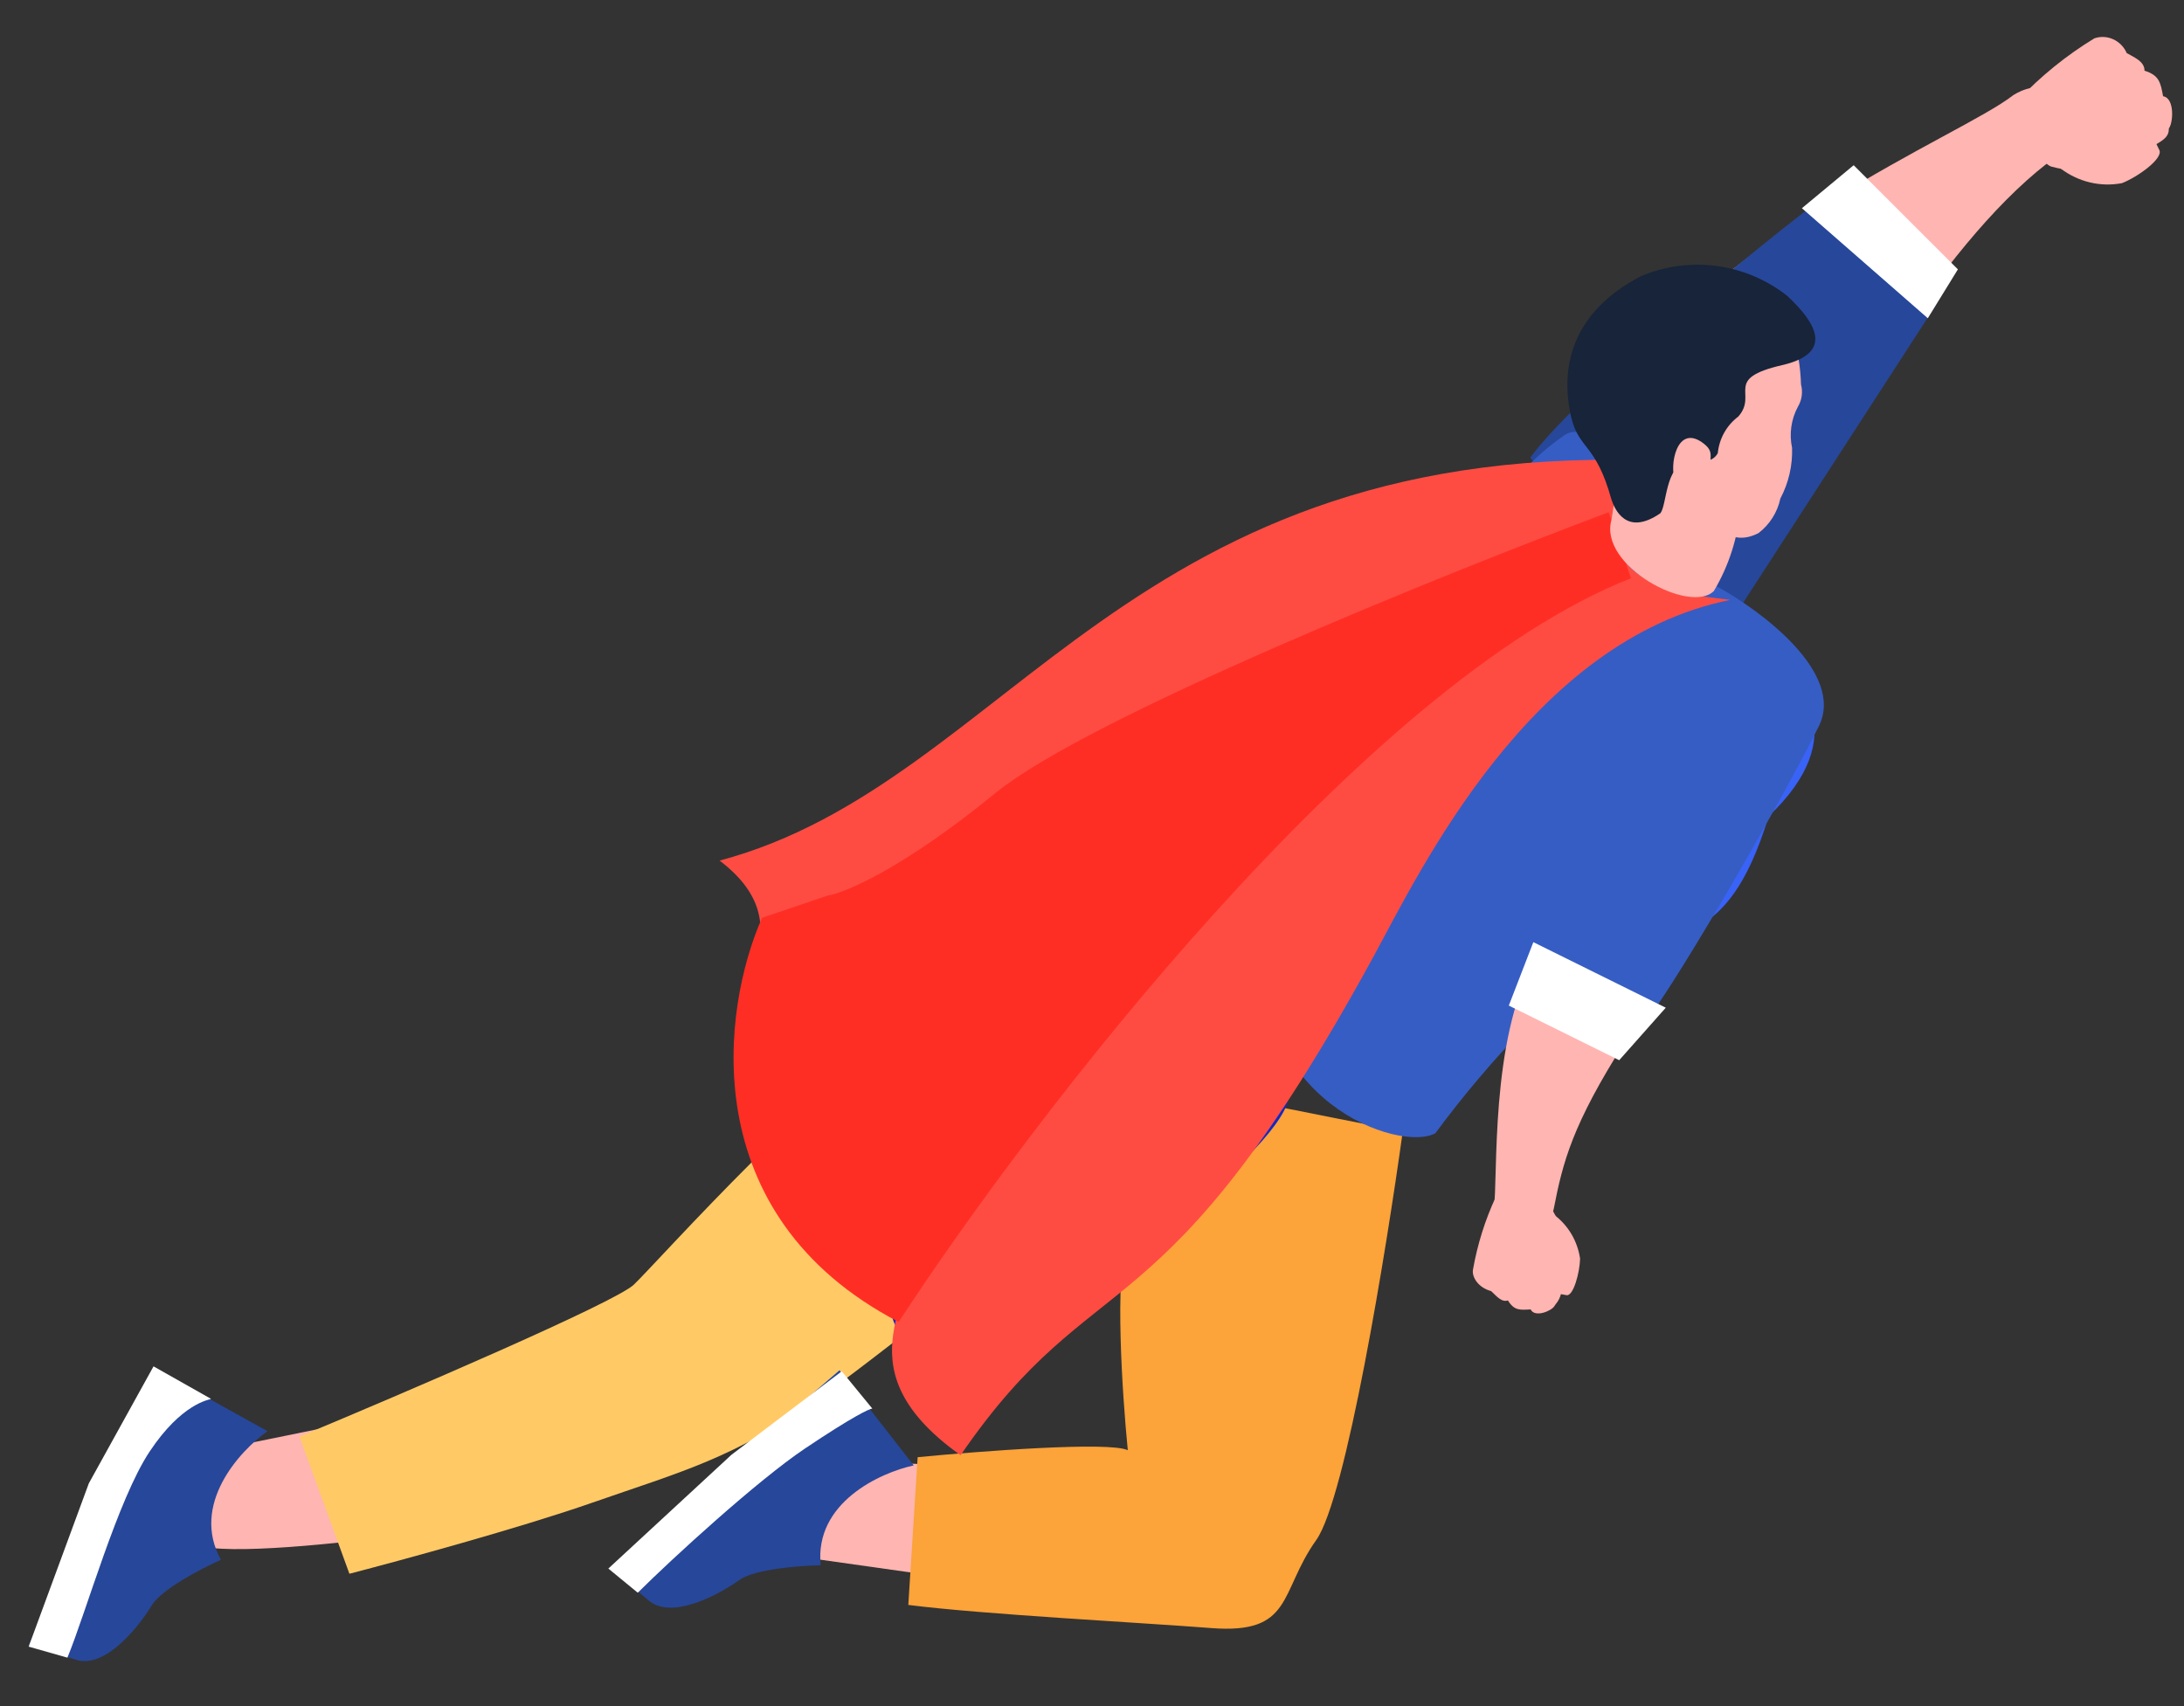 <svg width="64" height="50" viewBox="0 0 64 50" fill="none" xmlns="http://www.w3.org/2000/svg">
<rect x="0" y="0" width="64" height="50" fill="#333333" stroke="none"/>
<g clip-path="url(#clip0_403_2437)">
<path d="M6.556 42.446L9.631 41.819L11.749 44.988C10.107 45.217 6.615 45.595 5.784 45.278C4.953 44.962 5.952 43.258 6.556 42.446Z" fill="#FFB5B1"/>
<path d="M6.474 45.712C5.581 44.098 7.013 42.527 7.84 41.943L4.742 40.223L0.843 48.203C1.023 48.266 1.555 48.442 2.246 48.647C3.11 48.903 4.094 47.633 4.448 47.046C4.73 46.577 5.916 45.961 6.474 45.712Z" fill="#27479A"/>
<path d="M1.975 48.58L0.84 48.257L2.603 43.472L4.499 40.043L6.185 40.996C6.11 41.029 5.323 41.132 4.388 42.535C3.452 43.938 2.524 47.254 1.975 48.58Z" fill="white"/>
<path d="M24.045 40.948C26.074 39.51 31.99 34.743 34.695 32.539L27.072 29.84C24.357 31.249 19.267 36.987 18.576 37.647C18.023 38.175 11.812 40.837 8.776 42.102L10.239 46.121C11.728 45.735 15.233 44.779 17.345 44.042C19.984 43.121 21.508 42.745 24.045 40.948Z" fill="#FFCA66"/>
<path d="M24.013 45.705L27.816 46.243L28.08 43.023C27.426 42.914 25.839 42.769 24.728 43.066C23.617 43.363 23.789 44.949 24.013 45.705Z" fill="#FFB5B1"/>
<path d="M38.57 45.135C39.444 43.908 40.625 36.642 41.106 33.162L35.462 32.04C34.807 33.078 33.403 35.399 33.029 36.382C32.656 37.365 32.887 40.87 33.049 42.5C32.502 42.239 28.716 42.528 26.891 42.705L26.617 47.035C28.804 47.313 33.537 47.559 35.48 47.712C37.908 47.904 37.477 46.67 38.57 45.135Z" fill="#FCA339"/>
<path d="M24.05 45.872C23.859 44.042 25.788 43.159 26.776 42.946L24.601 40.157L17.902 45.956C18.043 46.084 18.463 46.454 19.018 46.912C19.712 47.485 21.113 46.704 21.666 46.304C22.11 45.984 23.44 45.883 24.05 45.872Z" fill="#27479A"/>
<path d="M18.689 46.677L17.827 45.969L21.435 42.634L24.667 40.188L25.562 41.28C25.482 41.282 24.976 41.52 23.587 42.452C22.198 43.385 19.701 45.669 18.689 46.677Z" fill="white"/>
<path fill-rule="evenodd" clip-rule="evenodd" d="M46.612 12.29C50.378 6.677 57.407 4.033 59.001 2.786C60.329 1.961 61.513 3.525 59.983 4.792C56.778 7.289 53.763 12.765 51.416 16.69C50.582 17.99 47.848 21.58 46.54 19.984C45.232 18.388 43.941 16.264 46.612 12.29Z" fill="#FFB5B1"/>
<path fill-rule="evenodd" clip-rule="evenodd" d="M60.378 4.934C60.636 5.13 60.929 5.27 61.24 5.345C61.551 5.419 61.872 5.427 62.184 5.367C62.656 5.18 63.398 4.643 63.277 4.397C62.808 3.37 62.661 3.905 62.561 4.268C61.88 4.012 60.949 3.214 60.571 4.096C60.485 4.657 59.628 4.547 60.378 4.934Z" fill="#FFB5B1"/>
<path fill-rule="evenodd" clip-rule="evenodd" d="M60.114 4.883C59.754 4.772 58.895 3.439 59.15 2.922C59.811 2.224 60.558 1.62 61.373 1.124C61.553 1.061 61.75 1.071 61.926 1.151C62.102 1.231 62.243 1.375 62.322 1.556C62.516 1.67 62.85 1.796 62.842 2.072C63.271 2.205 63.312 2.411 63.387 2.821C63.733 2.874 63.684 3.601 63.557 3.763C63.553 3.994 63.461 4.113 62.813 4.416C62.424 4.688 61.982 4.87 61.517 4.951C61.051 5.032 60.573 5.008 60.114 4.883Z" fill="#FFB5B1"/>
<path d="M44.84 13.416C46.127 11.648 50.874 7.762 53.087 6.04L56.712 8.968L50.133 19.129L44.84 13.416Z" fill="#27479A"/>
<path d="M57.374 7.894L54.32 4.842L52.803 6.102L56.492 9.326L57.374 7.894Z" fill="white"/>
<path fill-rule="evenodd" clip-rule="evenodd" d="M45.84 12.757C43.872 14.124 43.571 15.62 42.819 16.666C40.659 19.667 40.449 24.713 36.983 27.27C36.593 32.306 41.029 33.783 42.062 33.211C43.706 30.988 45.637 28.991 47.805 27.274C50.95 25.698 52.444 22.414 52.101 20.666C50.889 18.076 51.573 18.858 49.323 15.891C48.695 15.066 46.836 12.071 45.84 12.757Z" fill="#365DC4"/>
<path fill-rule="evenodd" clip-rule="evenodd" d="M27.993 39.439C32.284 37.917 38.111 33.197 37.756 31.964C37.24 30.496 38.097 28.697 37.582 27.224C36.274 27.235 34.946 27.988 33.906 30.211C29.882 32.494 28.453 35.996 26.865 36.756C25.645 37.486 25.764 39.953 27.993 39.439Z" fill="#1429C1"/>
<path fill-rule="evenodd" clip-rule="evenodd" d="M48.011 22.175C46.135 23.577 44.994 28.475 44.994 28.475C44.741 28.806 47.394 30.025 47.802 29.095C49.007 26.601 50.534 28.16 51.829 23.921C54.291 21.592 52.862 19.794 51.556 19.299C50.504 18.931 49.322 18.875 48.011 22.175Z" fill="#3962F7"/>
<path fill-rule="evenodd" clip-rule="evenodd" d="M45.553 35.61C45.752 35.76 45.922 35.951 46.052 36.171C46.181 36.391 46.266 36.635 46.303 36.887C46.293 37.291 46.108 37.987 45.909 37.957C45.071 37.825 45.431 37.627 45.645 37.443C45.303 36.995 44.495 36.457 45.014 35.962C45.391 35.752 45.12 35.111 45.553 35.61Z" fill="#FFB5B1"/>
<path fill-rule="evenodd" clip-rule="evenodd" d="M45.44 35.378C45.288 35.11 44.132 34.782 43.831 35.083C43.519 35.754 43.295 36.468 43.164 37.209C43.127 37.429 43.319 37.736 43.697 37.838C43.83 37.957 43.995 38.178 44.188 38.111C44.375 38.413 44.538 38.392 44.854 38.374C44.978 38.625 45.464 38.419 45.549 38.279C45.634 38.138 45.747 38.107 45.809 37.557C45.899 37.194 45.913 36.811 45.849 36.435C45.785 36.059 45.645 35.698 45.44 35.378Z" fill="#FFB5B1"/>
<path fill-rule="evenodd" clip-rule="evenodd" d="M44.969 28.128C43.648 30.504 43.908 34.53 43.774 35.424C43.741 36.145 45.365 36.276 45.531 35.426C45.799 34.047 46.078 32.958 47.618 30.533C47.934 30.009 48.512 28.183 47.63 27.718C46.748 27.251 45.9 26.447 44.969 28.128Z" fill="#FFB5B1"/>
<path d="M53.3 21.281C54.069 19.729 51.619 17.899 50.297 17.178C49.393 17.052 47.087 21.495 46.047 23.732L44.694 28.5L48.171 30.019C49.295 28.561 52.34 23.222 53.3 21.281Z" fill="#365DC4"/>
<path d="M47.449 31.071L48.814 29.532L44.933 27.611L44.214 29.47L47.449 31.071Z" fill="white"/>
<path fill-rule="evenodd" clip-rule="evenodd" d="M48.829 13.515C33.026 12.747 29.638 22.944 21.087 25.221C24.204 27.583 19.966 29.901 22.485 30.34C27.463 31.207 23.612 31.811 23.045 33.847C22.32 36.461 25.628 36.422 26.208 36.901C27.355 37.837 24.322 39.934 28.149 42.647C32.156 36.807 34.016 39.457 40.256 28.021C41.628 25.499 44.848 18.767 50.703 17.58C49.609 17.447 49.385 17.429 48.36 17.024C46.951 16.37 47.078 15.034 48.829 13.515Z" fill="#FF4C43"/>
<path d="M29.177 23.236C31.88 21.03 42.279 16.834 47.141 15.011L47.794 16.946C39.994 20.012 30.238 32.755 26.335 38.743C20.317 35.604 21.159 29.537 22.332 26.896L24.266 26.242C24.777 26.16 26.474 25.442 29.177 23.236Z" fill="#FF2E24"/>
<path fill-rule="evenodd" clip-rule="evenodd" d="M52.529 9.77C52.679 10.255 52.762 10.759 52.777 11.267C52.806 11.377 52.813 11.492 52.797 11.605C52.781 11.719 52.742 11.827 52.683 11.925C52.487 12.293 52.428 12.718 52.515 13.126C52.532 13.642 52.414 14.153 52.172 14.61C52.086 15.013 51.859 15.372 51.532 15.623C50.599 16.105 50.018 15.218 49.836 14.337C49.442 14.18 49.086 13.941 48.791 13.637C48.496 13.333 48.269 12.969 48.124 12.571C47.773 11.239 48.353 9.442 49.85 9.038C50.633 8.834 51.46 8.884 52.213 9.181C52.428 9.298 52.529 9.77 52.529 9.77Z" fill="#FFB5B1"/>
<path fill-rule="evenodd" clip-rule="evenodd" d="M51.002 14.883C50.931 15.743 50.665 16.577 50.224 17.319C49.536 18.015 46.832 16.586 47.224 15.231C47.315 14.702 47.369 14.167 47.386 13.631C47.461 12.02 51.119 14.024 51.002 14.883Z" fill="#FFB5B1"/>
<path fill-rule="evenodd" clip-rule="evenodd" d="M48.078 8.098C48.781 7.799 49.551 7.694 50.307 7.796C51.064 7.897 51.779 8.201 52.378 8.675C52.932 9.203 53.976 10.295 52.226 10.7C50.476 11.104 51.529 11.534 50.94 12.207C50.771 12.334 50.63 12.495 50.526 12.68C50.423 12.865 50.359 13.069 50.338 13.28C50.171 13.602 49.709 13.529 49.416 13.573C48.806 13.642 48.844 14.811 48.656 15.041C47.655 15.73 47.315 14.922 47.219 14.631C46.765 12.987 46.271 13.186 46.041 12.222C45.714 10.776 46.043 9.165 48.078 8.098Z" fill="#172439"/>
<path fill-rule="evenodd" clip-rule="evenodd" d="M49.091 14.088C49.284 14.505 49.762 14.769 49.998 14.668C50.235 14.566 50.383 14.292 50.199 13.858C50.016 13.424 50.283 13.286 49.938 13.009C49.132 12.368 48.905 13.67 49.091 14.088Z" fill="#FFB5B1"/>
</g>
<defs>
<clipPath id="clip0_403_2437">
<rect width="64" height="50" fill="white"/>
</clipPath>
</defs>
</svg>
